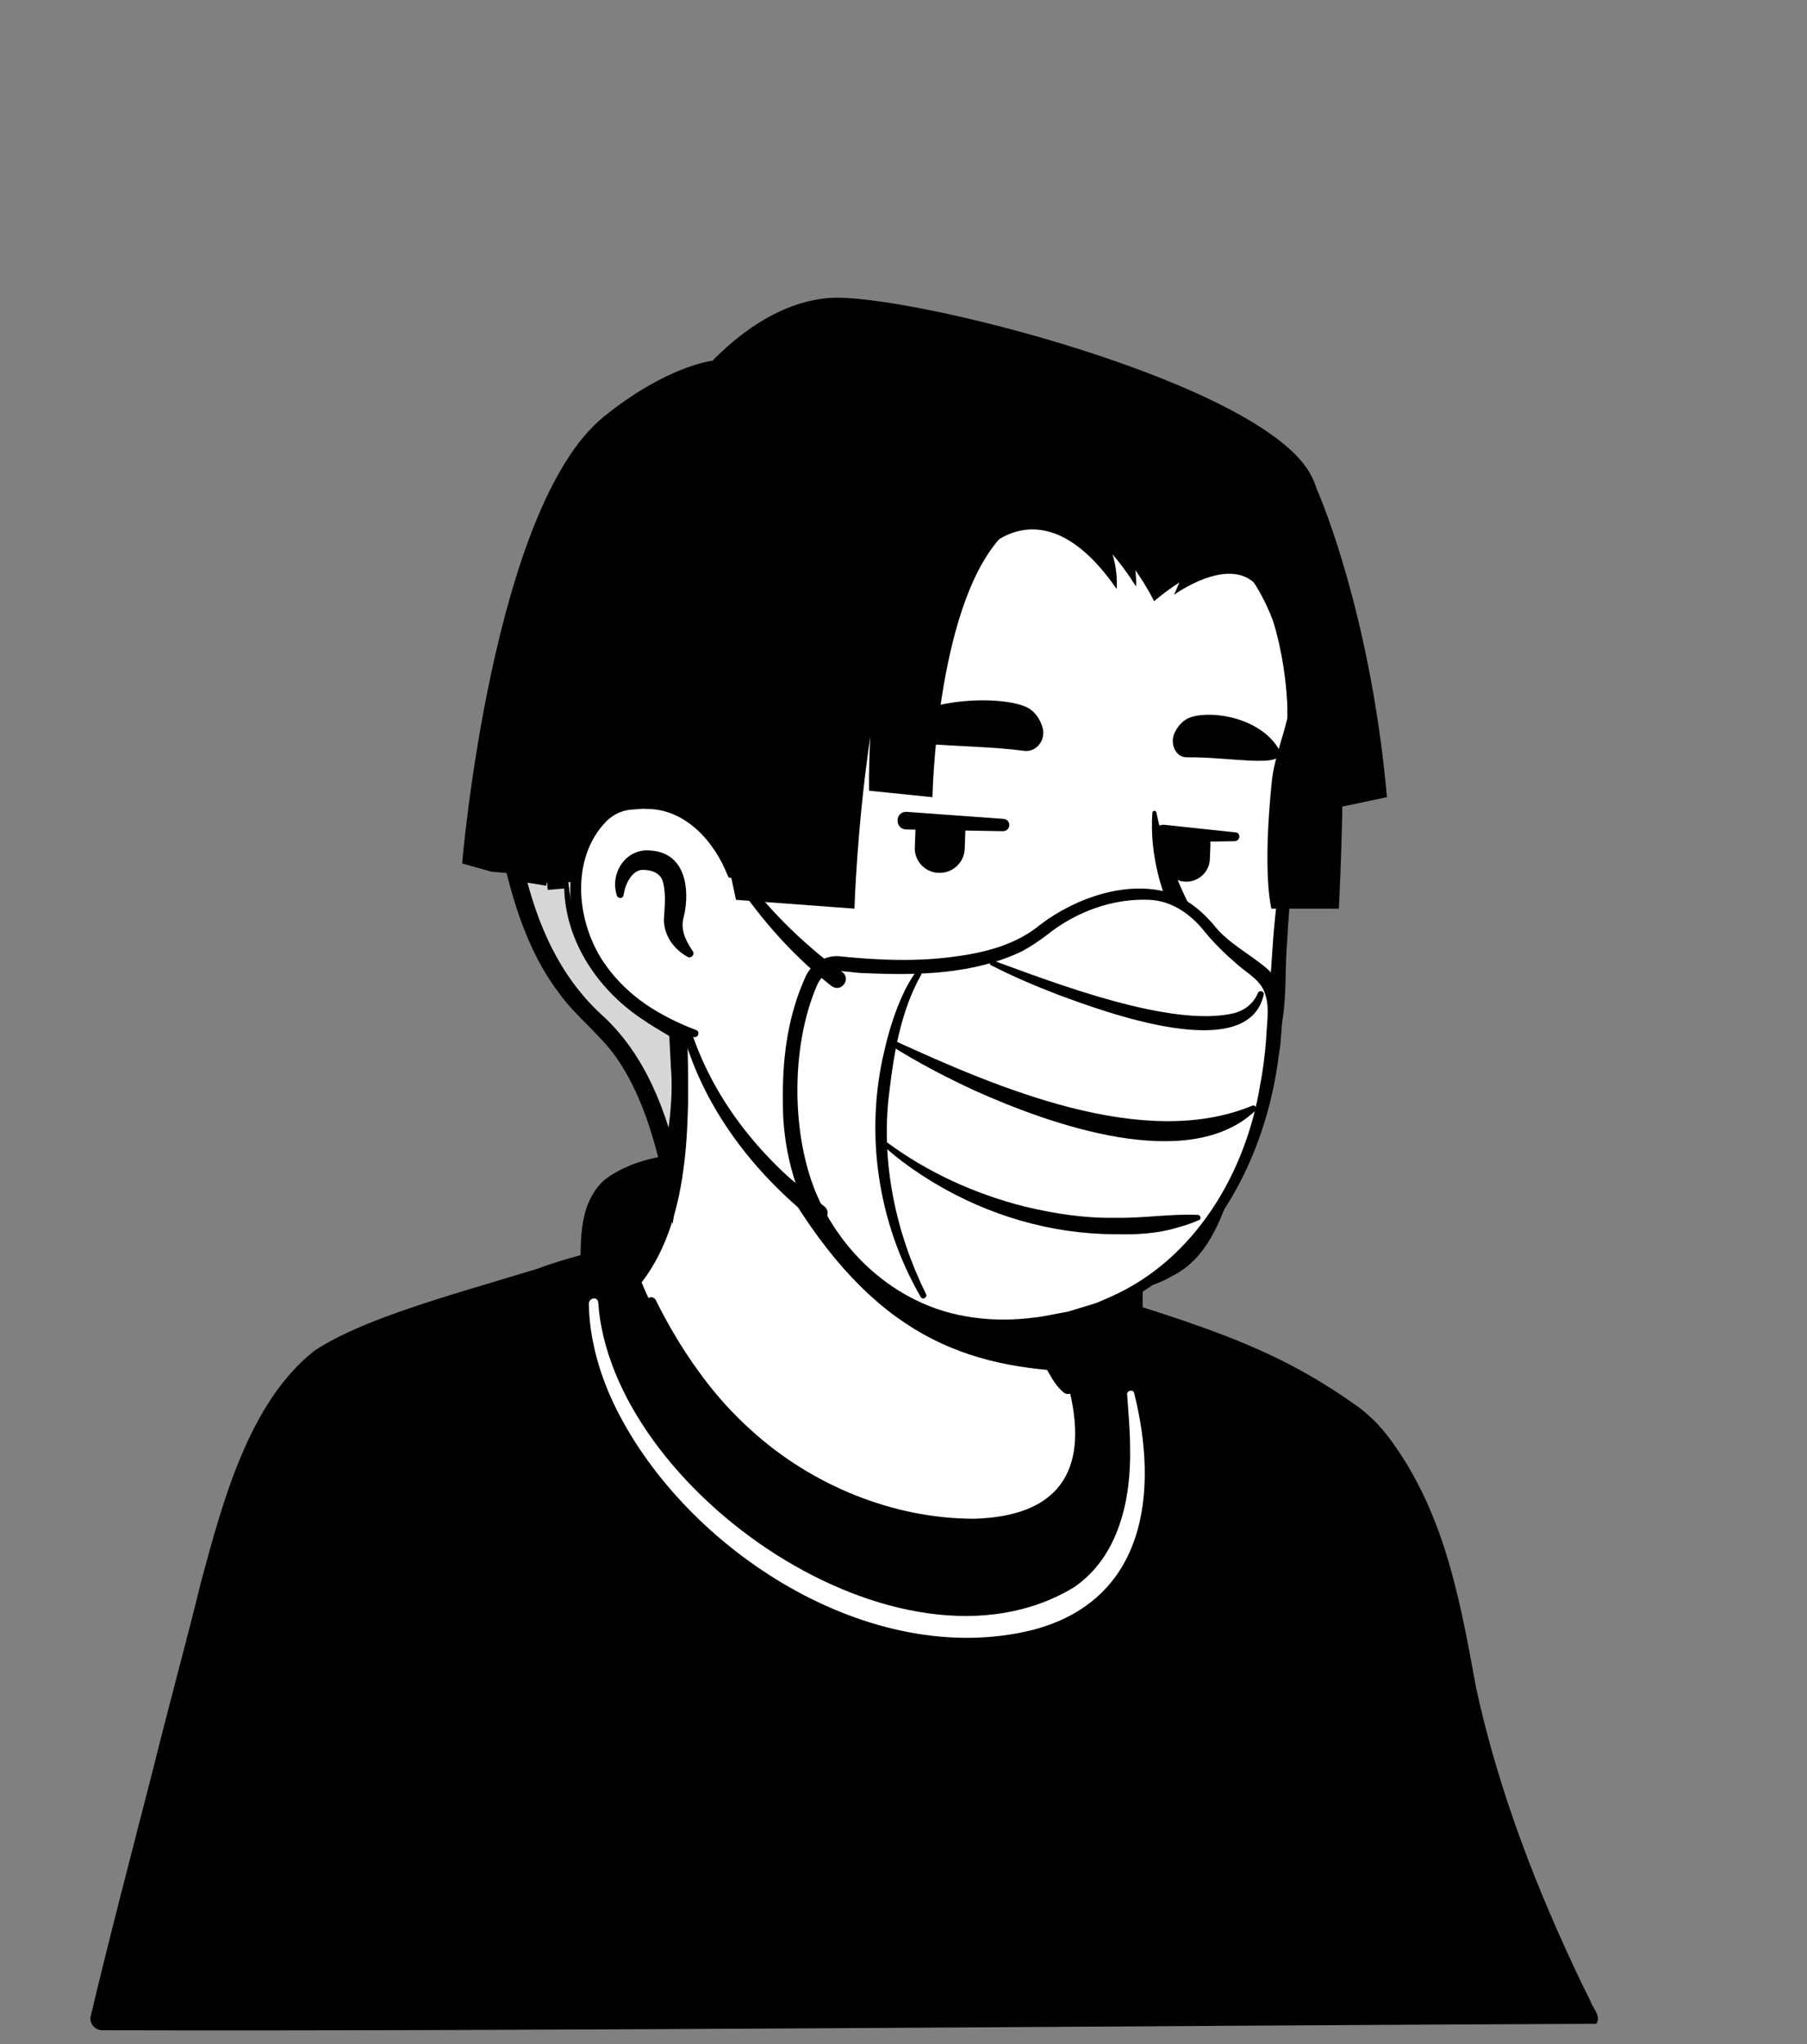 <svg width="84" height="95" viewBox="0 0 84 95" fill="none" xmlns="http://www.w3.org/2000/svg">
<rect x="0" y="0" width="84" height="95" fill="#808080" stroke="none"/>
<g clip-path="url(#clip0_159_2518)">
<path d="M64.665 76.875C64.474 77.012 64.256 77.148 64.065 77.284C63.847 77.421 63.656 77.557 63.438 77.666C63.247 77.775 63.084 77.884 62.893 77.993C62.865 78.02 62.838 78.02 62.811 78.048C62.184 78.429 61.53 78.784 60.875 79.111C60.685 79.22 60.467 79.329 60.276 79.411C60.276 79.411 60.248 79.438 60.221 79.438L59.567 79.765C59.131 79.983 58.667 80.174 58.231 80.365C58.013 80.474 57.768 80.556 57.55 80.637C57.331 80.719 57.086 80.828 56.868 80.91C56.65 80.992 56.404 81.101 56.186 81.183H56.159C55.941 81.264 55.696 81.346 55.478 81.428C54.987 81.592 54.469 81.755 53.978 81.919C53.815 81.973 53.624 82.028 53.46 82.082C52.942 82.246 52.424 82.382 51.906 82.491C51.716 82.546 51.525 82.573 51.307 82.627C50.816 82.737 50.298 82.846 49.807 82.955C49.698 82.982 49.616 82.982 49.507 83.009C49.344 83.036 49.153 83.064 48.989 83.091C48.744 83.118 48.526 83.173 48.281 83.2C48.172 83.227 48.062 83.227 47.953 83.254C47.817 83.282 47.654 83.309 47.49 83.309C47.054 83.364 46.59 83.418 46.154 83.473C46.018 83.5 45.854 83.5 45.718 83.527H45.691C45.5 83.554 45.309 83.554 45.118 83.582C44.928 83.609 44.737 83.609 44.546 83.609C44.437 83.609 44.3 83.636 44.191 83.636C43.973 83.636 43.782 83.663 43.592 83.663C43.319 83.663 43.074 83.691 42.801 83.691H41.438C29.934 83.527 19.602 78.647 12.214 70.905C12.214 70.905 12.214 70.878 12.187 70.878C11.369 70.142 12.078 66.216 15.376 63.735C19.52 60.6 29.443 58.638 29.443 58.638C29.443 58.638 33.287 58.011 47.545 60.982C55.887 62.727 62.239 65.262 65.782 72.132C66.519 73.549 67.255 75.73 64.665 76.875Z" fill="white"/>
<path d="M47.626 60.683C52.861 61.746 58.449 62.891 62.756 66.353C64.201 67.525 65.155 69.243 65.946 70.906C66.328 71.723 66.709 72.569 67.009 73.468C67.173 74.068 67.418 74.749 67.282 75.458C67.255 75.649 67.091 75.894 66.955 76.031C66.328 76.658 65.646 77.039 64.965 77.53C60.957 80.311 56.35 82.274 51.579 83.309C40.947 85.627 29.443 83.828 20.092 78.239C16.985 76.358 14.122 74.068 11.669 71.369C11.396 71.042 11.396 70.497 11.396 70.142C11.423 69.324 11.641 68.534 11.914 67.798C12.568 66.108 13.413 64.417 14.858 63.245C15.894 62.536 17.012 61.937 18.157 61.446C21.755 59.919 25.545 58.856 29.443 58.42C29.77 58.393 29.825 58.856 29.498 58.911C25.763 59.674 22.055 60.819 18.593 62.373C17.339 63 16.003 63.545 14.995 64.526C14.04 65.562 13.359 66.844 12.814 68.152C12.459 68.943 12.214 70.197 12.323 70.824C14.04 72.868 16.058 74.668 18.239 76.222C30.179 84.564 48.308 85.109 61.012 78.157C62.157 77.53 63.274 76.821 64.338 76.085C64.856 75.731 65.401 75.431 65.81 75.022C65.837 74.995 65.81 75.022 65.81 75.049C65.81 75.077 65.782 75.104 65.782 75.104C65.81 74.777 65.701 74.341 65.564 73.904C65.074 72.323 64.283 70.66 63.438 69.215C62.102 67.062 59.84 65.699 57.55 64.608C55.968 63.872 54.305 63.3 52.615 62.754C50.925 62.209 49.208 61.746 47.49 61.337C47.054 61.228 47.19 60.601 47.626 60.683Z" fill="black"/>
</g>
<g clip-path="url(#clip1_159_2518)">
<path d="M73.715 93.777H4.771C4.771 93.777 7.988 83.363 10.414 73.74C11.368 69.978 13.14 64.853 15.321 63.353C18.32 61.282 23.282 60.109 25.517 59.319C27.071 58.773 28.27 58.583 29.388 58.283C29.388 58.419 29.415 58.528 29.415 58.664C29.415 58.664 31.896 64.226 39.556 67.306C45.799 69.841 47.98 68.833 48.553 66.025C48.907 64.226 49.807 63.817 49.234 62.863C48.907 62.59 48.689 62.181 48.58 61.772L48.362 60.873C48.88 60.764 49.371 60.627 49.861 60.464C50.025 60.409 50.161 60.355 50.325 60.3C53.351 62.017 57.522 62.563 62.565 66.27C63.465 66.925 66.082 69.76 67.172 76.657C68.699 85.735 73.715 93.777 73.715 93.777Z" fill="black"/>
<path d="M74.206 94.049C53.733 94.131 24.945 94.404 4.771 94.349C4.444 94.349 4.199 94.104 4.199 93.777C4.989 90.397 6.271 85.517 7.143 82.109C7.824 79.356 8.67 76.275 9.351 73.494C10.332 69.869 11.559 65.152 14.64 62.753C15.649 62.099 16.766 61.636 17.829 61.227C20.174 60.354 22.573 59.7 24.972 58.964C26.335 58.446 27.862 58.119 29.279 57.71C29.579 57.628 29.879 57.792 29.961 58.065C29.988 58.146 29.988 58.501 30.015 58.583L29.443 58.065C29.661 58.065 29.879 58.201 29.961 58.392C30.179 58.855 30.479 59.346 30.779 59.782C33.668 63.953 38.33 66.625 43.182 67.879C44.573 68.178 46.427 68.533 47.435 67.306C48.09 66.461 48.062 65.152 48.58 64.226C48.771 63.789 48.989 63.517 48.771 63.135L48.88 63.271C48.526 62.944 48.253 62.535 48.117 62.099C48.008 61.69 47.926 61.336 47.844 60.981C47.762 60.682 47.98 60.354 48.28 60.3C48.907 60.164 49.562 59.973 50.161 59.755C50.325 59.7 50.489 59.727 50.625 59.782C51.416 60.136 52.233 60.436 53.078 60.736C55.723 61.581 58.367 62.481 60.793 63.871C61.611 64.335 62.402 64.853 63.165 65.398C64.065 66.079 64.637 66.843 65.21 67.742C67.282 70.986 67.936 74.721 68.617 78.429C69.653 83.227 71.453 87.861 73.579 92.278L73.879 92.877L74.015 93.177L74.097 93.314L74.124 93.395L74.151 93.422C74.151 93.395 74.179 93.45 74.206 93.532C74.315 93.722 74.288 93.941 74.206 94.049ZM73.225 93.504C73.143 93.613 73.115 93.804 73.17 93.941C73.197 94.022 73.225 94.077 73.225 94.049L73.197 94.022L73.143 93.941L73.061 93.804C71.262 90.724 69.762 87.48 68.59 84.126C67.827 81.945 67.2 79.737 66.791 77.447C66.3 74.421 65.537 71.259 63.901 68.642C63.465 67.96 62.92 67.224 62.266 66.734C61.529 66.216 60.793 65.698 60.03 65.261C58.503 64.335 56.868 63.599 55.205 62.944C53.542 62.263 51.77 61.745 50.107 60.791L50.57 60.818C49.916 61.063 49.234 61.254 48.526 61.39L48.962 60.709C49.126 61.309 49.153 62.017 49.644 62.426C49.943 62.753 50.08 63.326 49.998 63.789C49.916 64.198 49.752 64.471 49.644 64.716C49.398 65.234 49.234 65.67 49.126 66.243C48.171 70.986 42.692 69.16 39.584 67.933C35.222 66.188 31.16 63.135 28.952 58.91L29.47 59.237C29.17 59.237 28.925 59.019 28.898 58.719L28.87 58.364L29.579 58.855C28.052 59.128 26.689 59.346 25.272 59.864C22.028 60.872 18.566 61.718 15.758 63.653C12.841 65.779 11.178 73.331 10.251 76.82C9.242 80.664 8.179 84.481 7.061 88.27C6.489 90.178 5.916 92.059 5.316 93.968L4.771 93.232C24.563 93.204 53.16 93.341 73.225 93.504Z" fill="black"/>
<path d="M46.072 69.351L46.126 69.406V69.351H46.072Z" fill="white"/>
<path d="M52.587 59.237C52.587 59.237 52.587 56.62 50.297 55.938C46.072 54.657 38.084 54.085 32.741 54.085C32.741 54.085 30.478 54.248 29.66 54.657C28.87 55.039 27.916 55.284 27.698 57.056C27.588 57.929 27.588 59.319 27.616 60.546C27.643 62.181 28.297 63.763 29.442 64.935C31.269 66.816 35.058 69.269 39.393 70.005C49.834 71.75 52.669 67.197 52.587 64.771C52.478 61.963 52.587 59.237 52.587 59.237Z" fill="black"/>
<path d="M52.015 59.21C51.96 58.038 51.333 56.784 50.134 56.456C49.752 56.347 49.37 56.238 49.016 56.157C43.7 54.984 38.193 54.712 32.741 54.63C32.032 54.712 30.669 54.821 29.879 55.148C29.551 55.312 29.142 55.475 28.87 55.693C28.243 56.238 28.216 57.193 28.188 58.038C28.161 58.528 28.161 59.019 28.161 59.51C27.997 62.836 29.47 64.608 32.114 66.38C34.104 67.743 36.34 68.724 38.711 69.269C41.955 69.896 45.554 70.196 48.662 68.942C50.297 68.288 51.824 66.897 52.015 65.098C52.042 64.717 52.015 64.062 52.015 63.681C51.96 62.263 51.96 60.655 52.015 59.21ZM53.133 59.237C53.105 60.682 53.105 62.236 53.133 63.681C53.133 64.144 53.187 64.798 53.133 65.235C52.887 67.525 51.061 69.242 49.071 70.06C45.935 71.368 42.446 71.15 39.175 70.632C38.466 70.496 37.594 70.305 36.912 70.087C33.968 69.133 31.214 67.606 29.006 65.425C27.425 63.871 26.825 61.691 26.962 59.537C27.043 57.956 26.771 56.075 28.079 54.848C28.488 54.521 28.897 54.33 29.333 54.139C30.451 53.703 31.541 53.621 32.687 53.512C36.367 53.539 40.047 53.73 43.727 54.166C45.908 54.439 48.116 54.739 50.243 55.366L50.406 55.42L50.597 55.502C51.551 55.966 51.96 56.974 52.505 57.792C52.86 58.228 53.105 58.692 53.133 59.237Z" fill="black"/>
<path d="M27.807 60.519C28.407 69.269 41.901 78.62 49.916 73.768C52.015 72.35 52.588 69.651 52.533 67.279C52.533 66.462 52.452 65.644 52.397 64.799C52.37 64.608 52.697 64.553 52.724 64.744C53.869 69.324 53.297 74.395 47.953 75.758C40.457 77.584 31.951 72.077 28.652 65.48C27.889 63.953 27.398 62.263 27.371 60.573C27.398 60.3 27.78 60.246 27.807 60.519Z" fill="white"/>
</g>
<path d="M50.188 67.934C49.616 70.742 45.908 72.432 39.666 69.897C33.177 67.279 30.369 61.037 29.661 59.183C33.505 51.986 30.833 46.997 30.833 46.997C39.693 46.234 47.435 56.593 47.435 56.593L48.635 61.718C48.744 62.154 48.962 62.536 49.289 62.809C49.861 63.817 50.543 66.135 50.188 67.934Z" fill="white"/>
<path d="M29.525 59.265C30.043 58.474 30.37 57.547 30.588 56.648C30.997 54.766 31.134 52.858 31.161 50.95V50.241C31.079 49.532 30.834 48.796 30.561 48.142C30.207 47.27 31.488 46.724 31.897 47.597C31.951 47.706 31.951 47.897 31.951 48.006C32.033 51.713 32.197 56.484 29.852 59.564C29.689 59.728 29.361 59.483 29.525 59.265ZM47.736 56.538C48.145 56.784 48.281 57.111 48.335 57.438C48.499 58.092 48.444 58.801 48.608 59.483C48.744 60.137 49.153 60.764 49.262 61.446C49.399 62.154 49.807 63.654 49.971 64.39C50.026 64.553 49.917 64.744 49.726 64.771C49.617 64.799 49.535 64.771 49.453 64.717C49.099 64.417 48.935 64.117 48.717 63.735C48.363 63.081 48.117 62.481 47.899 61.745C47.708 61.091 47.79 60.382 47.627 59.701C47.49 59.047 47.109 58.419 46.972 57.738C46.891 57.411 46.863 57.056 47.109 56.648C47.272 56.484 47.545 56.429 47.736 56.538Z" fill="black"/>
<path d="M49.698 63.735C44.491 63.463 40.238 61.827 36.094 54.439C39.584 57.52 43.7 58.692 48.035 59.237L48.607 61.745C48.716 62.181 49.37 63.463 49.698 63.735Z" fill="black"/>
<path d="M49.48 62.726C50.407 64.471 50.952 66.652 50.38 68.588C49.944 69.951 48.69 70.959 47.326 71.341C44.164 72.186 40.511 70.85 37.703 69.351C34.241 67.415 31.678 64.171 30.043 60.627C29.934 60.355 30.315 60.137 30.479 60.409C31.051 61.554 31.706 62.672 32.442 63.681C33.178 64.716 34.023 65.671 34.977 66.516C37.758 69.024 41.52 70.578 45.282 70.578C49.153 70.469 50.625 68.424 49.725 64.662C49.589 64.062 49.371 63.435 49.071 62.917C48.908 62.699 49.316 62.454 49.48 62.726Z" fill="black"/>
<path d="M60.03 29.986C60.521 32.276 60.139 33.802 59.921 40.127C59.812 43.126 59.348 44.243 59.212 47.596C59.157 49.123 58.04 51.222 57.631 52.449C57.086 54.112 56.54 56.347 55.286 57.956C54.632 58.774 53.842 59.264 52.533 59.482C52.097 59.564 51.661 58.91 51.306 59.046C47.026 60.927 42.337 60.055 38.084 56.347C36.231 54.712 33.45 50.759 32.278 48.033C32.032 47.46 30.942 48.66 29.388 46.942C27.234 44.598 24.645 39.882 25.926 31.54C27.998 18.018 38.712 16.437 46.645 17.936C54.632 19.436 58.721 23.961 60.03 29.986Z" fill="white"/>
<path d="M30.751 49.341C30.124 48.305 29.306 47.378 28.57 46.397C27.48 44.898 26.662 43.18 26.117 41.408C23.309 32.63 25.98 20.717 35.794 17.882C39.393 16.791 43.21 16.873 46.863 17.554C51.77 18.399 56.677 20.908 59.076 25.46C59.948 27.15 60.602 28.977 60.793 30.858C60.902 32.112 60.684 33.366 60.548 34.593C60.384 35.82 60.357 37.019 60.303 38.246C60.166 40.072 59.921 41.872 59.839 43.698C59.73 44.925 59.812 46.152 59.621 47.378C59.212 49.832 58.285 52.122 57.522 54.439C56.922 56.211 56.322 58.392 54.496 59.292C53.187 60.082 51.606 60.109 50.161 60C49.943 60 49.78 59.946 49.616 60C46.099 60.682 42.828 60.082 39.884 57.956C38.466 56.838 36.776 55.775 35.713 54.303C35.604 54.139 35.822 53.948 35.958 54.085C36.803 54.93 37.812 55.584 38.848 56.211C39.911 56.865 40.865 57.547 41.928 58.01C44.191 59.101 46.726 59.264 49.18 58.828C49.316 58.801 49.589 58.746 49.725 58.774C50.625 58.828 51.497 58.91 52.369 58.774C53.433 58.61 54.468 58.147 55.068 57.274C55.695 56.402 56.022 55.202 56.459 54.057C57.304 51.795 58.312 49.559 58.83 47.215C59.048 46.206 59.103 44.679 59.185 43.616C59.376 41.19 59.812 38.791 59.812 36.337C59.839 35.111 59.866 33.884 59.839 32.684C59.512 26.578 55.995 21.344 50.188 19.19C43.727 16.764 35.113 16.927 30.369 22.57C28.079 25.269 27.016 28.813 26.526 32.276C25.599 37.782 25.953 43.235 30.342 47.242L31.623 48.578C32.114 49.287 31.187 49.995 30.751 49.341Z" fill="black"/>
<path d="M33.968 40.672C33.968 40.672 33.123 36.583 29.142 37.074C25.707 37.51 24.508 45.743 32.305 48.033" fill="white"/>
<path d="M31.951 44.461C31.324 44.107 30.887 43.507 30.86 42.771C30.887 42.226 30.969 41.599 30.833 41.054C30.751 40.536 30.206 40.4 29.797 40.427C29.361 40.508 29.088 41.054 29.006 41.49C29.006 41.517 28.979 41.599 28.979 41.626C28.952 41.763 28.734 41.763 28.679 41.626C28.325 40.563 29.115 39.391 30.26 39.527C31.869 39.636 32.087 41.326 31.787 42.608C31.623 43.153 31.841 43.644 32.141 44.107L32.196 44.189C32.332 44.352 32.114 44.571 31.951 44.461ZM53.76 37.782C54.169 39.718 54.932 41.517 55.886 43.207C56.731 45.279 54.55 47.242 52.615 47.16C52.397 47.16 52.369 46.86 52.56 46.806C53.787 46.424 54.905 45.606 55.096 44.352C55.177 43.971 55.068 43.644 54.877 43.316C53.978 41.626 53.433 39.691 53.569 37.782C53.569 37.646 53.76 37.646 53.76 37.782Z" fill="black"/>
<path d="M33.832 40.7C33.205 39.091 31.842 37.565 30.015 37.592C29.852 37.565 29.579 37.619 29.415 37.619C28.952 37.646 28.57 37.81 28.216 38.137C26.471 39.882 26.771 42.962 28.189 44.898C28.679 45.579 29.306 46.179 30.015 46.67C30.724 47.16 31.514 47.542 32.359 47.869C32.55 47.924 32.469 48.224 32.278 48.196C30.451 47.815 28.706 46.915 27.507 45.416C25.653 43.18 25.272 39.446 27.48 37.265C27.971 36.828 28.652 36.501 29.334 36.501C29.552 36.501 29.879 36.447 30.097 36.501C31.242 36.556 32.332 37.128 33.041 38.028C33.668 38.791 34.023 39.718 34.132 40.645C34.132 40.809 33.886 40.863 33.832 40.7ZM49.098 58.992C50.352 58.719 51.088 57.492 50.979 56.239C50.952 56.048 51.252 55.993 51.279 56.184C51.742 57.738 50.897 59.428 49.398 60.028C48.607 60.328 48.28 59.128 49.098 58.992Z" fill="black"/>
<path d="M29.905 47.133C30.505 47.542 31.378 47.978 31.378 47.978C31.378 47.978 31.541 50.404 31.514 51.249C31.487 52.04 31.187 54.466 31.187 54.466C31.187 54.466 30.451 50.35 28.27 48.06C27.07 46.806 25.135 45.416 23.99 40.536L25.108 40.727C25.108 40.727 25.843 38.409 25.843 38.573V40.945L26.525 40.999C26.389 43.044 27.37 45.416 29.905 47.133Z" fill="#D6D6D6"/>
<path d="M30.151 46.779C30.669 47.106 31.242 47.406 31.787 47.678L31.814 47.924C31.869 48.905 32.005 50.241 31.978 51.222C31.896 53.022 31.487 55.121 31.269 56.893C30.751 54.276 30.206 51.386 28.652 49.15C27.916 48.087 26.798 47.269 26.008 46.179C24.754 44.543 24.045 42.553 23.554 40.59L23.418 39.99C23.8 40.045 24.754 40.209 25.135 40.29L24.672 40.563L25.026 39.445C25.081 39.282 25.244 38.764 25.299 38.6C25.354 38.491 25.381 38.355 25.463 38.246C25.708 37.946 26.199 38.137 26.171 38.546V40.89L25.79 40.481L26.417 40.945C26.608 43.398 28.107 45.552 30.151 46.779ZM29.797 47.324C27.698 45.906 26.171 43.562 26.226 40.972L26.471 41.272L25.79 41.326L25.463 41.354C25.408 41.081 25.435 38.9 25.435 38.573C25.435 38.6 25.435 38.627 25.463 38.655C25.544 38.955 25.98 39.009 26.144 38.791C26.171 38.764 26.171 38.736 26.199 38.709L26.171 38.764C26.09 39.009 25.926 39.473 25.844 39.718C25.762 39.963 25.463 40.917 25.381 41.163C25.135 41.108 24.181 40.972 23.909 40.917L24.372 40.427C24.972 42.962 26.008 45.361 27.971 47.16C30.015 49.014 31.024 51.713 31.596 54.385L30.779 54.412C31.024 52.858 31.324 51.195 31.188 49.614L31.106 48.005L31.242 48.224C30.751 47.924 30.261 47.651 29.797 47.324Z" fill="black"/>
<path d="M64.474 37.046L62.402 37.482C62.347 40.236 62.238 42.226 62.238 42.226H59.103C59.103 42.226 58.667 40.645 59.13 36.228C59.294 34.811 60.139 33.148 59.975 31.976C59.676 29.822 58.967 28.104 58.285 27.069C57.004 25.924 54.687 27.559 54.578 27.641L54.823 27.069C54.142 27.505 53.651 27.941 53.651 27.941C53.651 27.941 53.351 27.314 52.779 26.496C52.806 26.769 52.833 27.041 52.806 27.259C52.806 27.259 52.397 26.55 51.715 25.76C51.988 26.632 51.906 27.368 51.906 27.368C49.534 23.933 47.49 24.424 46.454 25.051C43.51 28.377 43.346 37.046 43.346 37.046L40.402 36.746C40.402 36.746 40.375 35.765 40.456 34.238C39.829 38.464 39.72 42.226 39.72 42.226L34.214 41.817L33.968 40.672C33.968 40.672 33.123 36.583 29.143 37.073C27.643 37.264 26.553 38.955 26.471 40.972L25.79 40.917V38.546C25.79 38.409 25.054 40.699 25.054 40.699L22.846 40.508L21.482 40.127C21.482 40.127 22.873 23.552 28.08 19.354C31.024 16.982 33.123 16.764 33.123 16.764C34.077 15.782 36.067 14.038 38.548 13.847C42.065 13.574 58.885 17.8 60.984 22.162C61.066 22.325 61.148 22.516 61.202 22.707C61.938 24.397 63.819 29.686 64.474 37.046Z" fill="black"/>
<path d="M44.873 38.627V38.682L44.846 39.445C44.819 40.1 44.273 40.59 43.619 40.563C42.965 40.536 42.474 39.963 42.529 39.336L42.556 38.573C42.556 38.437 42.61 38.273 42.665 38.164L44.846 38.273C44.846 38.382 44.873 38.491 44.873 38.627ZM56.268 39.227L56.241 39.936C56.214 40.536 55.696 40.999 55.096 40.972C54.496 40.945 54.033 40.427 54.06 39.827L54.087 39.118C54.087 38.982 54.115 38.846 54.169 38.737L56.214 38.818C56.241 38.955 56.268 39.091 56.268 39.227ZM47.599 34.893C48.199 34.974 48.662 34.347 48.444 33.748C48.335 33.421 48.145 33.121 47.845 32.93C46.918 32.357 43.456 32.303 41.629 33.611C39.993 34.811 44.873 34.511 47.599 34.893ZM55.151 35.193C54.66 35.193 54.36 34.566 54.605 34.048C54.742 33.775 54.932 33.53 55.205 33.393C56.05 32.984 58.313 33.23 59.322 34.62C60.221 35.847 57.413 35.165 55.151 35.193Z" fill="black"/>
<path d="M46.617 38.628L42.119 38.546C41.574 38.519 41.601 37.701 42.146 37.728L46.645 38.055C47.026 38.082 46.999 38.628 46.617 38.628ZM57.413 39.091L54.087 39.146C53.542 39.146 53.515 38.355 54.06 38.328H54.114L57.44 38.682C57.686 38.709 57.658 39.064 57.413 39.091Z" fill="black"/>
<path d="M51.688 49.859C50.843 50.541 49.671 50.568 48.663 50.323C48.335 50.241 47.954 50.187 47.763 49.832C47.572 49.532 47.763 49.151 48.117 49.096C48.472 49.014 48.69 49.178 48.99 49.26C49.78 49.532 50.653 49.696 51.47 49.423C51.688 49.369 51.907 49.696 51.688 49.859Z" fill="black"/>
<path d="M48.689 48.115C49.262 49.123 48.444 50.323 47.463 50.705C47.245 50.814 46.209 51.032 46.236 50.623C46.236 50.568 46.29 50.514 46.345 50.486C47.326 50.05 48.035 49.151 48.199 48.115C48.226 47.897 48.526 47.842 48.635 48.033L48.689 48.115Z" fill="black"/>
<path d="M55.696 50.65C53.706 50.977 52.697 49.832 52.315 49.287C51.634 50.65 49.998 51.822 46.727 51.249C42.474 50.513 42.419 46.669 42.419 46.669C43.755 48.087 45.473 47.024 47.844 46.152C50.652 45.143 51.934 46.097 52.37 46.642C52.424 46.588 53.024 47.269 54.251 45.988C54.523 45.715 55.014 46.206 55.423 46.56C56.786 47.815 57.441 47.978 57.931 47.242C57.931 47.269 58.04 50.268 55.696 50.65Z" fill="black"/>
<path d="M56.214 43.126C55.478 42.226 54.524 41.599 53.379 41.572C52.179 41.545 50.298 41.817 48.417 43.317C45.964 45.279 41.057 44.98 39.121 44.789C38.576 44.734 38.058 45.007 37.813 45.498C37.267 46.588 36.531 48.851 36.886 52.504C37.349 57.492 41.411 62.018 47.136 61.636C54.66 61.173 59.049 55.121 59.322 47.024C59.267 44.789 57.932 45.252 56.214 43.126Z" fill="white"/>
<path d="M55.995 43.289C55.368 42.499 54.496 41.872 53.46 41.817C51.742 41.735 50.025 42.362 48.662 43.453C48.307 43.725 47.899 43.998 47.49 44.216C45.254 45.279 42.664 45.334 40.238 45.225C39.748 45.225 39.23 45.089 38.712 45.143C38.384 45.198 38.112 45.47 37.975 45.797C36.803 48.523 36.776 52.422 37.839 55.203C38.712 57.438 40.402 59.346 42.555 60.409C44.246 61.255 46.208 61.473 48.09 61.227C48.444 61.2 49.289 61.009 49.643 60.955C49.834 60.9 50.706 60.627 50.897 60.573C51.061 60.519 51.47 60.328 51.606 60.273C55.532 58.556 57.931 54.494 58.585 50.377C58.721 49.696 58.803 48.987 58.858 48.278C58.885 47.569 59.021 46.861 58.83 46.261C58.667 45.606 58.094 45.307 57.576 44.87C57.004 44.38 56.459 43.862 55.995 43.289ZM56.404 42.962C57.086 43.834 58.013 44.271 58.858 44.98C59.812 45.77 59.621 47.215 59.539 48.278C59.539 48.578 59.43 49.041 59.403 49.369C58.94 52.585 57.631 55.748 55.395 58.147C52.288 61.445 47.108 62.999 42.773 61.336C38.657 59.701 36.34 55.448 36.394 51.141C36.367 49.314 36.585 47.46 37.294 45.743C37.349 45.606 37.403 45.497 37.458 45.361C37.73 44.789 38.33 44.407 38.957 44.434C40.811 44.625 42.692 44.707 44.518 44.434C45.908 44.243 47.272 43.862 48.335 42.989C49.998 41.708 52.56 40.809 54.605 41.572C55.341 41.899 55.913 42.39 56.404 42.962Z" fill="black"/>
<path d="M46.209 44.652C49.044 45.688 54.496 47.788 57.386 47.079C57.876 46.942 58.258 46.642 58.476 46.152C58.531 45.988 58.776 46.07 58.749 46.206C58.04 49.532 51.279 46.997 49.207 46.234C48.144 45.825 47.108 45.389 46.099 44.87C45.936 44.843 46.045 44.598 46.209 44.652ZM41.574 48.36C46.29 50.514 53.133 53.485 58.203 51.386C58.34 51.331 58.476 51.495 58.367 51.604C55.259 54.576 48.771 52.231 45.363 50.704C44 50.077 42.692 49.396 41.438 48.605C41.301 48.523 41.41 48.278 41.574 48.36ZM41.22 53.076C43.128 54.494 45.363 55.502 47.653 56.075C49.016 56.402 50.434 56.62 51.852 56.593C53.133 56.62 54.387 56.402 55.668 56.457C55.75 56.457 55.804 56.511 55.804 56.593C55.804 56.647 55.777 56.702 55.723 56.702C55.423 56.838 55.096 56.947 54.796 57.029C53.842 57.329 52.833 57.383 51.852 57.356C48.88 57.356 45.936 56.484 43.401 54.957C42.555 54.439 41.765 53.894 41.029 53.212C40.92 53.158 41.083 52.967 41.22 53.076Z" fill="black"/>
<path d="M42.801 45.334C41.874 46.997 41.547 48.96 41.329 50.841C40.947 54.003 41.629 57.274 43.047 60.137C43.128 60.273 42.91 60.437 42.801 60.273C40.811 56.838 40.184 52.694 41.111 48.823C41.329 47.869 41.629 46.915 42.065 46.016C42.229 45.716 42.365 45.443 42.583 45.17C42.638 45.116 42.719 45.089 42.774 45.143C42.829 45.198 42.856 45.279 42.801 45.334ZM38.658 45.825C37.022 44.543 35.659 43.044 34.459 41.354C34.05 40.809 33.723 40.209 33.369 39.636C33.314 39.554 33.342 39.418 33.451 39.364C33.532 39.309 33.669 39.336 33.723 39.446C34.786 41.136 36.095 42.635 37.594 43.944C38.085 44.38 38.63 44.816 39.148 45.17C39.584 45.47 39.121 46.152 38.658 45.825ZM32.142 47.951C33.233 51.25 35.523 54.003 38.303 56.048C38.739 56.375 38.249 57.029 37.812 56.702C35.032 54.494 32.742 51.522 31.76 48.06C31.679 47.815 32.06 47.678 32.142 47.951Z" fill="black"/>
<defs>
<clipPath id="clip0_159_2518">
<rect width="83.42" height="83.42" fill="white" transform="translate(0.301 0.98)"/>
</clipPath>
<clipPath id="clip1_159_2518">
<rect width="83.42" height="93.507" fill="white" transform="translate(0.301 0.98)"/>
</clipPath>
</defs>
</svg>
